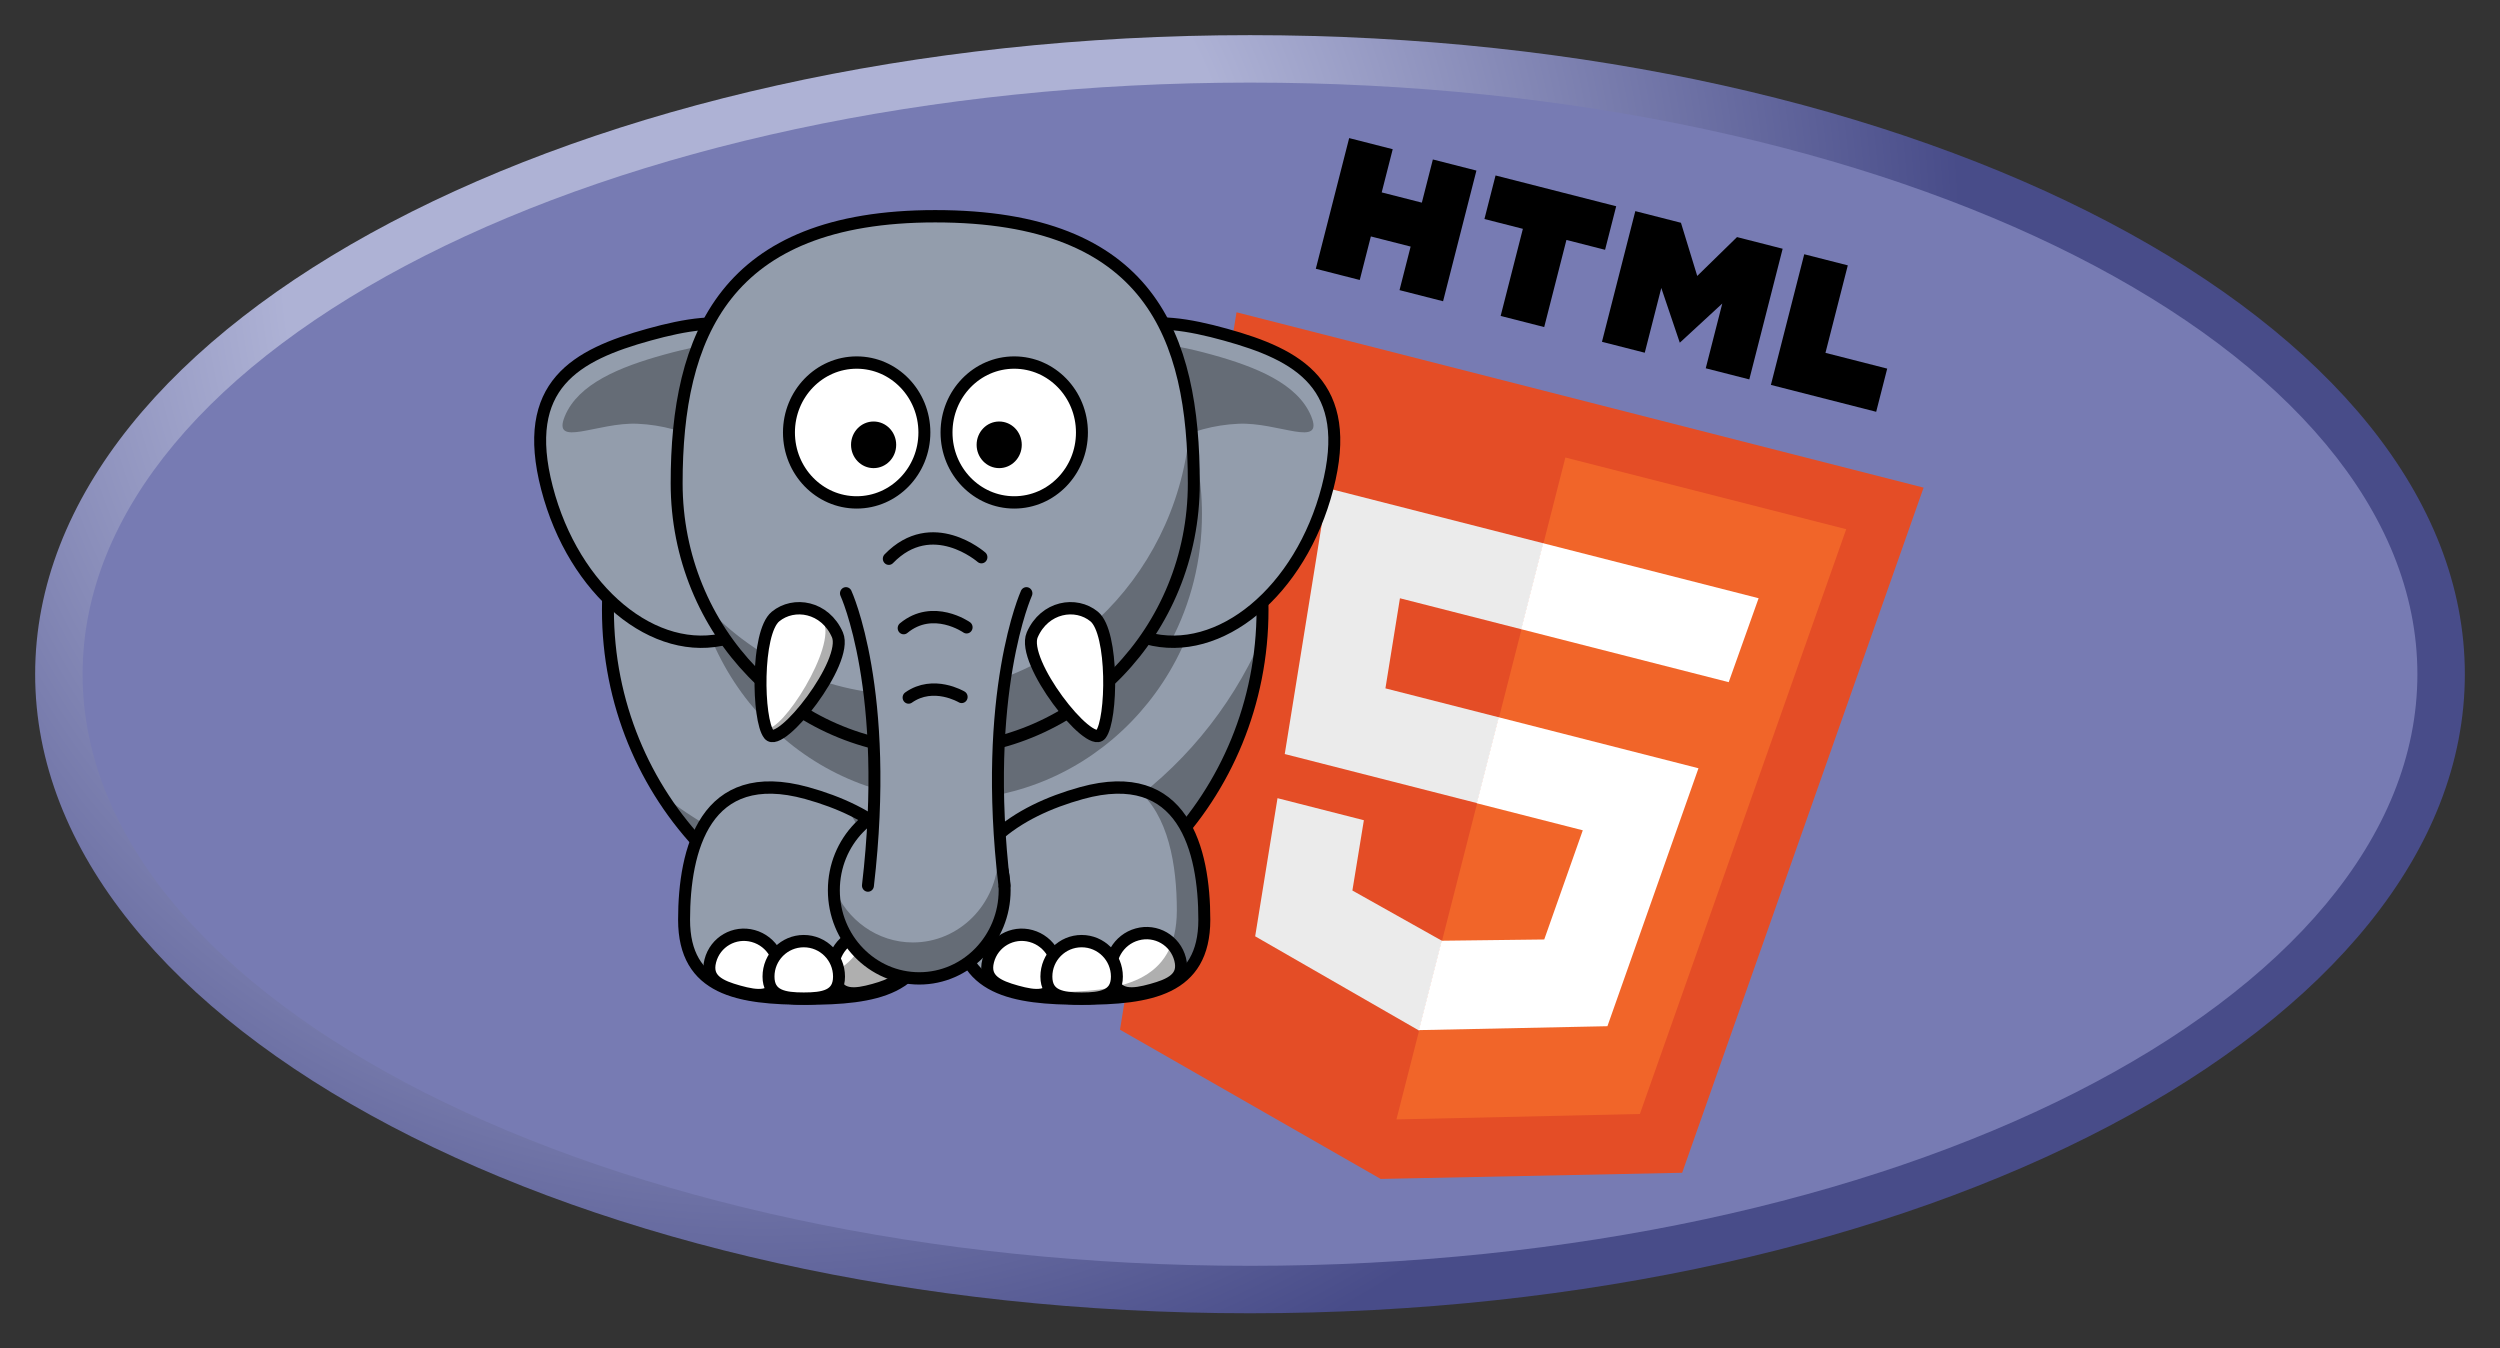 <?xml version="1.0" encoding="UTF-8" standalone="no"?>
<svg
   xmlns:dc="http://purl.org/dc/elements/1.1/"
   xmlns:cc="http://creativecommons.org/ns#"
   xmlns:rdf="http://www.w3.org/1999/02/22-rdf-syntax-ns#"
   xmlns:svg="http://www.w3.org/2000/svg"
   xmlns="http://www.w3.org/2000/svg"
   xmlns:sodipodi="http://sodipodi.sourceforge.net/DTD/sodipodi-0.dtd"
   xmlns:inkscape="http://www.inkscape.org/namespaces/inkscape"
   id="svg3430"
   width="711.201"
   height="383.598"
   viewBox="0 0 711.201 383.598"
   version="1.1"
   sodipodi:docname="project-logo.svg"
   inkscape:version="0.92.1 r15371">
  <rect x="0" y="0" width="711.201" height="383.598" fill="#333333" stroke="none"/>
  <sodipodi:namedview
     pagecolor="#ffffff"
     bordercolor="#666666"
     borderopacity="1"
     objecttolerance="10"
     gridtolerance="10"
     guidetolerance="10"
     inkscape:pageopacity="0"
     inkscape:pageshadow="2"
     inkscape:window-width="1600"
     inkscape:window-height="846"
     id="namedview39"
     showgrid="false"
     inkscape:zoom="0.6152282"
     inkscape:cx="-202.7288"
     inkscape:cy="191.79875"
     inkscape:window-x="0"
     inkscape:window-y="30"
     inkscape:window-maximized="1"
     inkscape:current-layer="g3476" />
  <defs
     id="defs3434">
    <clipPath
       id="clipPath3444">
      <path
         id="path3446"
         d="M11.52 162C11.52 81.677 135.307 16.56 288 16.56S564.48 81.678 564.48 162 440.693 307.44 288 307.44 11.52 242.32 11.52 162" />
    </clipPath>
    <radialGradient
       id="radialGradient3452"
       cx="0"
       cy="0"
       r="1"
       fx="0"
       fy="0"
       gradientTransform="matrix(363.06,0,0,-363.06,177.52,256.31)"
       gradientUnits="userSpaceOnUse"
       spreadMethod="pad">
      <stop
         id="stop3454"
         offset="0"
         stop-color="#aeb2d5" />
      <stop
         id="stop3456"
         offset="0.3"
         stop-color="#aeb2d5" />
      <stop
         id="stop3458"
         offset="0.75"
         stop-color="#484c89" />
      <stop
         id="stop3460"
         offset="1"
         stop-color="#484c89" />
    </radialGradient>
    <clipPath
       id="clipPath3468">
      <path
         id="path3470"
         d="M0 324h576V0H0v324z" />
    </clipPath>
    <clipPath
       id="clipPath3480">
      <path
         id="path3482"
         d="M0 324h576V0H0v324z" />
    </clipPath>
  </defs>
  <g
     id="g3440"
     transform="matrix(1.25,0,0,-1.25,-4.4,394.3)">
    <g
       clip-path="url(#clipPath3444)"
       id="g3442">
      <g
         id="g3448">
        <g
           id="g3450">
          <path
             inkscape:connector-curvature="0"
             style="fill:url(#radialGradient3452)"
             d="M 11.52,162 C 11.52,81.677 135.307,16.56 288,16.56 440.693,16.56 564.48,81.678 564.48,162 564.48,242.322 440.693,307.44 288,307.44 135.307,307.44 11.52,242.32 11.52,162"
             id="path3462" />
        </g>
      </g>
    </g>
  </g>
  <g
     id="g3464"
     transform="matrix(1.25,0,0,-1.25,-4.4,394.3)">
    <g
       clip-path="url(#clipPath3468)"
       id="g3466">
      <g
         transform="translate(288,27.36)"
         id="g3472">
        <path
           style="fill:#777bb3"
           inkscape:connector-curvature="0"
           d="M 0,0 C 146.73,0 265.68,60.28 265.68,134.64 265.68,209 146.73,269.283 0,269.283 c -146.73,0 -265.68,-60.282 -265.68,-134.64 C -265.68,60.28 -146.73,0 0,0"
           id="path3474" />
      </g>
    </g>
  </g>
  <g
     id="g3476"
     transform="matrix(1.25,0,0,-1.25,-4.4,394.3)">
    <g
       transform="matrix(0.431,-0.11,-0.11,-0.431,263.847,295.935)"
       id="g5176">
      <path
         inkscape:connector-curvature="0"
         id="path4597"
         d="m 108.4,0 h 23 v 22.8 h 21.2 V 0 h 23 v 69 h -23 V 46 h -21 V 69 H 108.4 M 206,23 H 185.7 V 0 h 63.7 V 23 H 229 V 69 H 206 M 259.5,0 h 24.1 L 298.4,24.3 313.2,0 h 24.1 v 69 h -23 V 34.8 L 298.2,59.6 282.1,34.8 V 69 H 259.5 M 348.7,0 h 23 v 46.2 h 32.6 V 69 h -55.6" />
      <path
         style="fill:#e44d26"
         inkscape:connector-curvature="0"
         id="path4599"
         d="M 107.6,471 74.6,100.6 H 437.4 L 404.4,470.8 255.7,512" />
      <path
         style="fill:#f16529"
         inkscape:connector-curvature="0"
         id="path4601"
         d="M 256,480.5 V 131 H 404.3 L 376,447" />
      <path
         style="fill:#ebebeb"
         inkscape:connector-curvature="0"
         id="path4603"
         d="m 142,176.3 h 114 v 45.4 h -64.2 l 4.2,46.5 h 60 v 45.3 H 154.4 m 2,22.8 H 202 l 3.2,36.3 50.8,13.6 v 47.4 l -93.2,-26" />
      <path
         style="fill:#ffffff"
         inkscape:connector-curvature="0"
         id="path4605"
         d="M 369.6,176.3 H 255.8 v 45.4 h 109.6 m -4.1,46.5 H 255.8 v 45.4 h 56 l -5.3,59 -50.7,13.6 v 47.2 l 93,-25.8" />
    </g>
    <g
       transform="matrix(0.68,0,0,-0.702,125.088,267.629)"
       id="g5207">
      <path
         inkscape:connector-curvature="0"
         d="M 243.77,129.57 C 243.78,190.08 194.74,239.14 134.23,239.14 73.721,239.14 24.67,190.08 24.69,129.57 24.674,69.061 73.721,20 134.23,20 c 60.51,0 109.55,49.061 109.54,109.57 z"
         style="fill:#939dac;stroke:#000000;stroke-width:4;stroke-linecap:round;stroke-linejoin:round"
         id="path2383" />
      <path
         inkscape:connector-curvature="0"
         d="m 243.34,139.16 c -20.83,45.69 -66.93,77.46 -120.43,77.46 -30.331,0 -58.255,-10.21 -80.566,-27.37 19.534,30.03 53.378,49.87 91.876,49.87 57.28,0 104.28,-43.94 109.12,-99.96 z"
         style="fill:#000000;fill-opacity:0.314"
         id="path3353" />
      <path
         inkscape:connector-curvature="0"
         d="m 50.172,230.07 c -0.006,22.68 18.377,25.57 41.057,25.57 22.681,0 41.061,-2.89 41.061,-25.57 0,-22.68 -19.15,-35.2 -41.061,-41.07 -34.081,-9.13 -41.063,18.39 -41.057,41.07 z"
         style="fill:#939dac;stroke:#000000;stroke-width:4;stroke-linecap:round;stroke-linejoin:round"
         id="path3245" />
      <path
         inkscape:connector-curvature="0"
         d="m 123.19,242.86 c 1.64,6.13 -3.25,8.27 -9.55,9.96 -6.29,1.69 -11.61,2.27 -13.25,-3.85 -1.641,-6.13 2.13,-12.47 8.43,-14.15 6.29,-1.69 12.73,1.91 14.37,8.04 z"
         style="fill:#ffffff;stroke:#000000;stroke-width:4;stroke-linecap:round;stroke-linejoin:round"
         id="path3239" />
      <path
         inkscape:connector-curvature="0"
         d="m 225.27,104.57 c 0.02,47.81 -38.73,86.57 -86.54,86.57 -47.808,0 -86.559,-38.76 -86.544,-86.57 C 52.171,56.763 90.922,18 138.73,18 c 47.81,0 86.56,38.763 86.54,86.57 z"
         style="fill:#000000;fill-opacity:0.314"
         id="path3307" />
      <path
         inkscape:connector-curvature="0"
         d="m 265.51,90.103 c -8.95,33.437 -36.06,55.237 -60.55,48.677 -24.48,-6.56 -37.06,-38.991 -28.09,-72.429 8.95,-33.441 29.98,-32.537 54.46,-25.977 24.49,6.56 43.15,16.292 34.18,49.729 z"
         style="fill:#939dac;stroke:#000000;stroke-width:4;stroke-linecap:round;stroke-linejoin:round"
         id="path2400" />
      <path
         inkscape:connector-curvature="0"
         d="m 4.286,90.103 c 8.953,33.437 36.063,55.237 60.547,48.677 24.483,-6.56 37.067,-38.991 28.096,-72.429 -8.953,-33.441 -29.981,-32.537 -54.464,-25.977 -24.483,6.56 -43.146,16.292 -34.179,49.729 z"
         style="fill:#939dac;stroke:#000000;stroke-width:4;stroke-linecap:round;stroke-linejoin:round"
         id="path3218" />
      <path
         inkscape:connector-curvature="0"
         d="m 198.94,38.179 c -9.74,2.974 -17.48,11.084 -22.06,28.188 -8.97,33.437 3.61,65.843 28.09,72.403 2.67,0.72 5.36,1.06 8.07,1.13 6.68,-12.28 10.47,-26.38 10.46,-41.346 0.01,-23.492 -9.37,-44.777 -24.56,-60.375 z"
         style="fill:#000000;fill-opacity:0.314"
         id="path3309" />
      <path
         inkscape:connector-curvature="0"
         d="m 205.16,43.242 c -14.77,-0.154 -26.63,6.634 -32.78,29.625 -4.97,18.526 -3.34,36.723 3.28,50.403 4.97,-23.475 27.2,-52.561 60.06,-53.997 13.33,-0.582 28.81,8.047 24.32,-2.469 -4.5,-10.515 -18.42,-15.97 -33.22,-19.937 -7.65,-2.05 -14.95,-3.555 -21.66,-3.625 z"
         style="fill:#000000;fill-opacity:0.314"
         id="path3314" />
      <path
         inkscape:connector-curvature="0"
         d="M 65.15,43.242 C 79.919,43.088 91.777,49.876 97.932,72.867 102.9,91.393 101.27,109.59 94.65,123.27 89.686,99.795 67.453,70.709 34.588,69.273 21.26,68.691 5.779,77.32 10.275,66.804 14.771,56.289 28.687,50.834 43.494,46.867 51.145,44.817 58.437,43.312 65.15,43.242 Z"
         style="fill:#000000;fill-opacity:0.314"
         id="path3321" />
      <path
         inkscape:connector-curvature="0"
         d="m 220.77,88.569 c 0.02,47.811 -38.73,86.571 -86.54,86.571 -47.808,0 -86.559,-38.76 -86.544,-86.571 C 47.671,40.763 63.763,2 134.23,2 c 71.88,0 86.56,38.763 86.54,86.569 z"
         style="fill:#939dac;stroke:#000000;stroke-width:4;stroke-linecap:round;stroke-linejoin:round"
         id="path2398" />
      <path
         inkscape:connector-curvature="0"
         d="m 130.6,72.099 c 0,12.519 -10.14,22.67 -22.66,22.67 -12.522,0 -22.67,-10.151 -22.666,-22.67 C 85.27,59.58 95.418,49.43 107.94,49.43 c 12.52,0 22.66,10.15 22.66,22.669 z"
         style="fill:#ffffff;stroke:#000000;stroke-width:4;stroke-linecap:round;stroke-linejoin:round"
         id="path3157" />
      <path
         inkscape:connector-curvature="0"
         d="m 183.33,72.099 c 0.01,12.519 -10.14,22.67 -22.66,22.67 -12.52,0 -22.67,-10.151 -22.66,-22.67 C 138,59.58 148.15,49.43 160.67,49.43 c 12.52,0 22.67,10.15 22.66,22.669 z"
         style="fill:#ffffff;stroke:#000000;stroke-width:4;stroke-linecap:round;stroke-linejoin:round"
         id="path3159" />
      <path
         inkscape:connector-curvature="0"
         d="m 163.19,76.099 c 0,4.173 -3.38,7.557 -7.56,7.557 -4.17,0 -7.55,-3.384 -7.55,-7.557 0,-4.173 3.38,-7.556 7.55,-7.556 4.18,0 7.56,3.383 7.56,7.556 z"
         style="fill:#000000"
         id="path3161" />
      <path
         inkscape:connector-curvature="0"
         d="m 121.16,76.099 c 0,4.173 -3.38,7.557 -7.56,7.557 -4.17,0 -7.55,-3.384 -7.55,-7.557 0,-4.173 3.38,-7.556 7.55,-7.556 4.18,0 7.56,3.383 7.56,7.556 z"
         style="fill:#000000"
         id="path3163" />
      <path
         inkscape:connector-curvature="0"
         d="m 224.29,230.07 c 0,22.68 -18.38,25.57 -41.06,25.57 -22.68,0 -41.06,-2.89 -41.06,-25.57 0,-22.68 19.15,-35.2 41.06,-41.07 34.08,-9.13 41.06,18.39 41.06,41.07 z"
         style="fill:#939dac;stroke:#000000;stroke-width:4;stroke-linecap:round;stroke-linejoin:round"
         id="path3220" />
      <path
         inkscape:connector-curvature="0"
         d="m 104.22,193.49 c 5.62,7.36 9.07,16.56 9.07,27.91 0,26.82 -18.387,30.25 -41.066,30.25 -3.51,0 -6.905,-0.11 -10.157,-0.35 7.44,3.61 17.752,4.35 29.157,4.35 22.676,0 41.066,-2.92 41.066,-25.6 0,-18.02 -12.1,-29.61 -28.07,-36.56 z"
         style="fill:#000000;fill-opacity:0.314"
         id="path3297" />
      <path
         inkscape:connector-curvature="0"
         d="m 157.46,220.5 c 0,15.78 -12.8,28.58 -28.58,28.58 -15.79,0 -28.59,-12.8 -28.58,-28.58 -0.01,-15.79 12.79,-28.59 28.58,-28.59 15.78,0 28.58,12.8 28.58,28.59 z"
         style="fill:#939dac;stroke:#000000;stroke-width:4;stroke-linecap:round;stroke-linejoin:round"
         id="path2404" />
      <path
         inkscape:connector-curvature="0"
         d="m 81.746,249.5 c -1.64,6.13 -6.952,5.54 -13.248,3.85 -6.296,-1.69 -11.19,-3.83 -9.546,-9.96 1.64,-6.13 8.074,-9.73 14.37,-8.04 6.296,1.69 10.068,8.02 8.424,14.15 z"
         style="fill:#ffffff;stroke:#000000;stroke-width:4;stroke-linecap:round;stroke-linejoin:round"
         id="path3241" />
      <path
         inkscape:connector-curvature="0"
         d="m 219.25,72.461 c -4.93,47.579 -45.14,84.689 -94.03,84.689 -26.647,0 -50.717,-11.04 -67.903,-28.78 14.4,27.79 43.443,46.78 76.903,46.78 47.81,0 86.58,-38.79 86.57,-86.596 0,-5.504 -0.55,-10.875 -1.54,-16.093 z"
         style="fill:#000000;fill-opacity:0.314"
         id="path3302" />
      <path
         inkscape:connector-curvature="0"
         d="m 157.39,218.99 h -45.68 c 7.66,-63.28 -7.36,-94.75 -7.36,-94.75 h 60.4 c 0,0 -15.02,32.17 -7.36,94.75 z"
         style="fill:#939dac;fill-rule:evenodd"
         id="path3188" />
      <path
         inkscape:connector-curvature="0"
         d="m 164.75,124.24 c 0,0 -15.02,32.17 -7.36,94.75 m -45.68,0 c 7.66,-63.28 -7.36,-94.75 -7.36,-94.75"
         style="fill:none;stroke:#000000;stroke-width:4;stroke-linecap:round"
         id="path3183" />
      <path
         inkscape:connector-curvature="0"
         d="m 187.44,131.78 c 6.52,5.2 6.05,33.51 2.19,38.21 -3.87,4.69 -26.86,-23.58 -22.93,-32.29 4.13,-9.16 14.61,-10.82 20.74,-5.92 z"
         style="fill:#ffffff;fill-rule:evenodd;stroke:#000000;stroke-width:4;stroke-linejoin:round"
         id="path3190" />
      <path
         inkscape:connector-curvature="0"
         d="m 118.69,113.03 c 14.5,-14.499 31,-0.5 31,-0.5"
         style="fill:none;stroke:#000000;stroke-width:4;stroke-linecap:round"
         id="path3192" />
      <path
         inkscape:connector-curvature="0"
         d="m 123.66,135.53 c 9.85,-7.89 21.07,-0.27 21.07,-0.27"
         style="fill:none;stroke:#000000;stroke-width:4;stroke-linecap:round"
         id="path3194" />
      <path
         inkscape:connector-curvature="0"
         d="m 125.31,158.03 c 8.31,-5.68 17.76,-0.2 17.76,-0.2"
         style="fill:none;stroke:#000000;stroke-width:4;stroke-linecap:round"
         id="path3196" />
      <path
         inkscape:connector-curvature="0"
         d="m 80.765,131.78 c -6.52,5.2 -6.053,33.51 -2.187,38.21 3.866,4.69 26.852,-23.58 22.922,-32.29 -4.129,-9.16 -14.602,-10.82 -20.735,-5.92 z"
         style="fill:#ffffff;fill-rule:evenodd;stroke:#000000;stroke-width:4;stroke-linejoin:round"
         id="path3214" />
      <path
         inkscape:connector-curvature="0"
         d="m 216.19,242.86 c 1.64,6.13 -3.25,8.27 -9.55,9.96 -6.29,1.69 -11.61,2.27 -13.25,-3.85 -1.64,-6.13 2.13,-12.47 8.43,-14.15 6.29,-1.69 12.73,1.91 14.37,8.04 z"
         style="fill:#ffffff;stroke:#000000;stroke-width:4;stroke-linecap:round;stroke-linejoin:round"
         id="path3235" />
      <path
         inkscape:connector-curvature="0"
         d="m 174.75,249.5 c -1.64,6.13 -6.96,5.54 -13.25,3.85 -6.3,-1.69 -11.19,-3.83 -9.55,-9.96 1.64,-6.13 8.08,-9.73 14.37,-8.04 6.3,1.69 10.07,8.02 8.43,14.15 z"
         style="fill:#ffffff;stroke:#000000;stroke-width:4;stroke-linecap:round;stroke-linejoin:round"
         id="path3237" />
      <path
         inkscape:connector-curvature="0"
         d="m 195.03,248.49 c 0,6.34 -5.28,7.15 -11.8,7.15 -6.52,0 -11.8,-0.81 -11.8,-7.15 0,-6.35 5.28,-11.49 11.8,-11.49 6.52,0 11.8,5.14 11.8,11.49 z"
         style="fill:#ffffff;stroke:#000000;stroke-width:4;stroke-linecap:round;stroke-linejoin:round"
         id="path3224" />
      <path
         inkscape:connector-curvature="0"
         d="m 102.03,248.49 c 0,6.34 -5.283,7.15 -11.801,7.15 -6.518,0 -11.801,-0.81 -11.799,-7.15 -0.002,-6.35 5.281,-11.49 11.799,-11.49 6.518,0 11.801,5.14 11.801,11.49 z"
         style="fill:#ffffff;stroke:#000000;stroke-width:4;stroke-linecap:round;stroke-linejoin:round"
         id="path3243" />
      <path
         inkscape:connector-curvature="0"
         d="m 155.32,209.62 c -0.41,15.42 -13.04,27.81 -28.57,27.81 -11.94,0 -22.16,-7.35 -26.43,-17.75 -0.01,0.27 -0.03,0.54 -0.03,0.81 -0.01,15.79 12.8,28.6 28.59,28.6 15.79,0 28.57,-12.81 28.56,-28.6 0,-3.85 -0.74,-7.52 -2.12,-10.87 z"
         style="fill:#000000;fill-opacity:0.314"
         id="path3287" />
      <path
         inkscape:connector-curvature="0"
         d="m 201.75,187.81 c 10.56,8.16 13.35,24.67 13.34,39.25 0.01,23.47 -19,26.47 -42.47,26.47 -5.09,0 -9.94,-0.16 -14.46,-0.62 6.93,2.22 15.62,2.71 25.06,2.71 22.68,0 41.07,-2.88 41.06,-25.56 0.01,-17.77 -4.28,-38.49 -22.53,-42.25 z"
         style="fill:#000000;fill-opacity:0.314"
         id="path3358" />
      <path
         inkscape:connector-curvature="0"
         d="m 94.656,130.47 c 0.777,0.84 1.503,1.81 2.125,2.91 4.549,7.97 -13.959,36.28 -19.219,34.65 0.306,0.85 0.629,1.52 1,1.97 3.867,4.7 26.868,-23.61 22.938,-32.31 -1.567,-3.47 -4.037,-5.85 -6.844,-7.22 z"
         style="fill:#000000;fill-opacity:0.314;fill-rule:evenodd"
         id="path3363" />
    </g>
  </g>
</svg>
